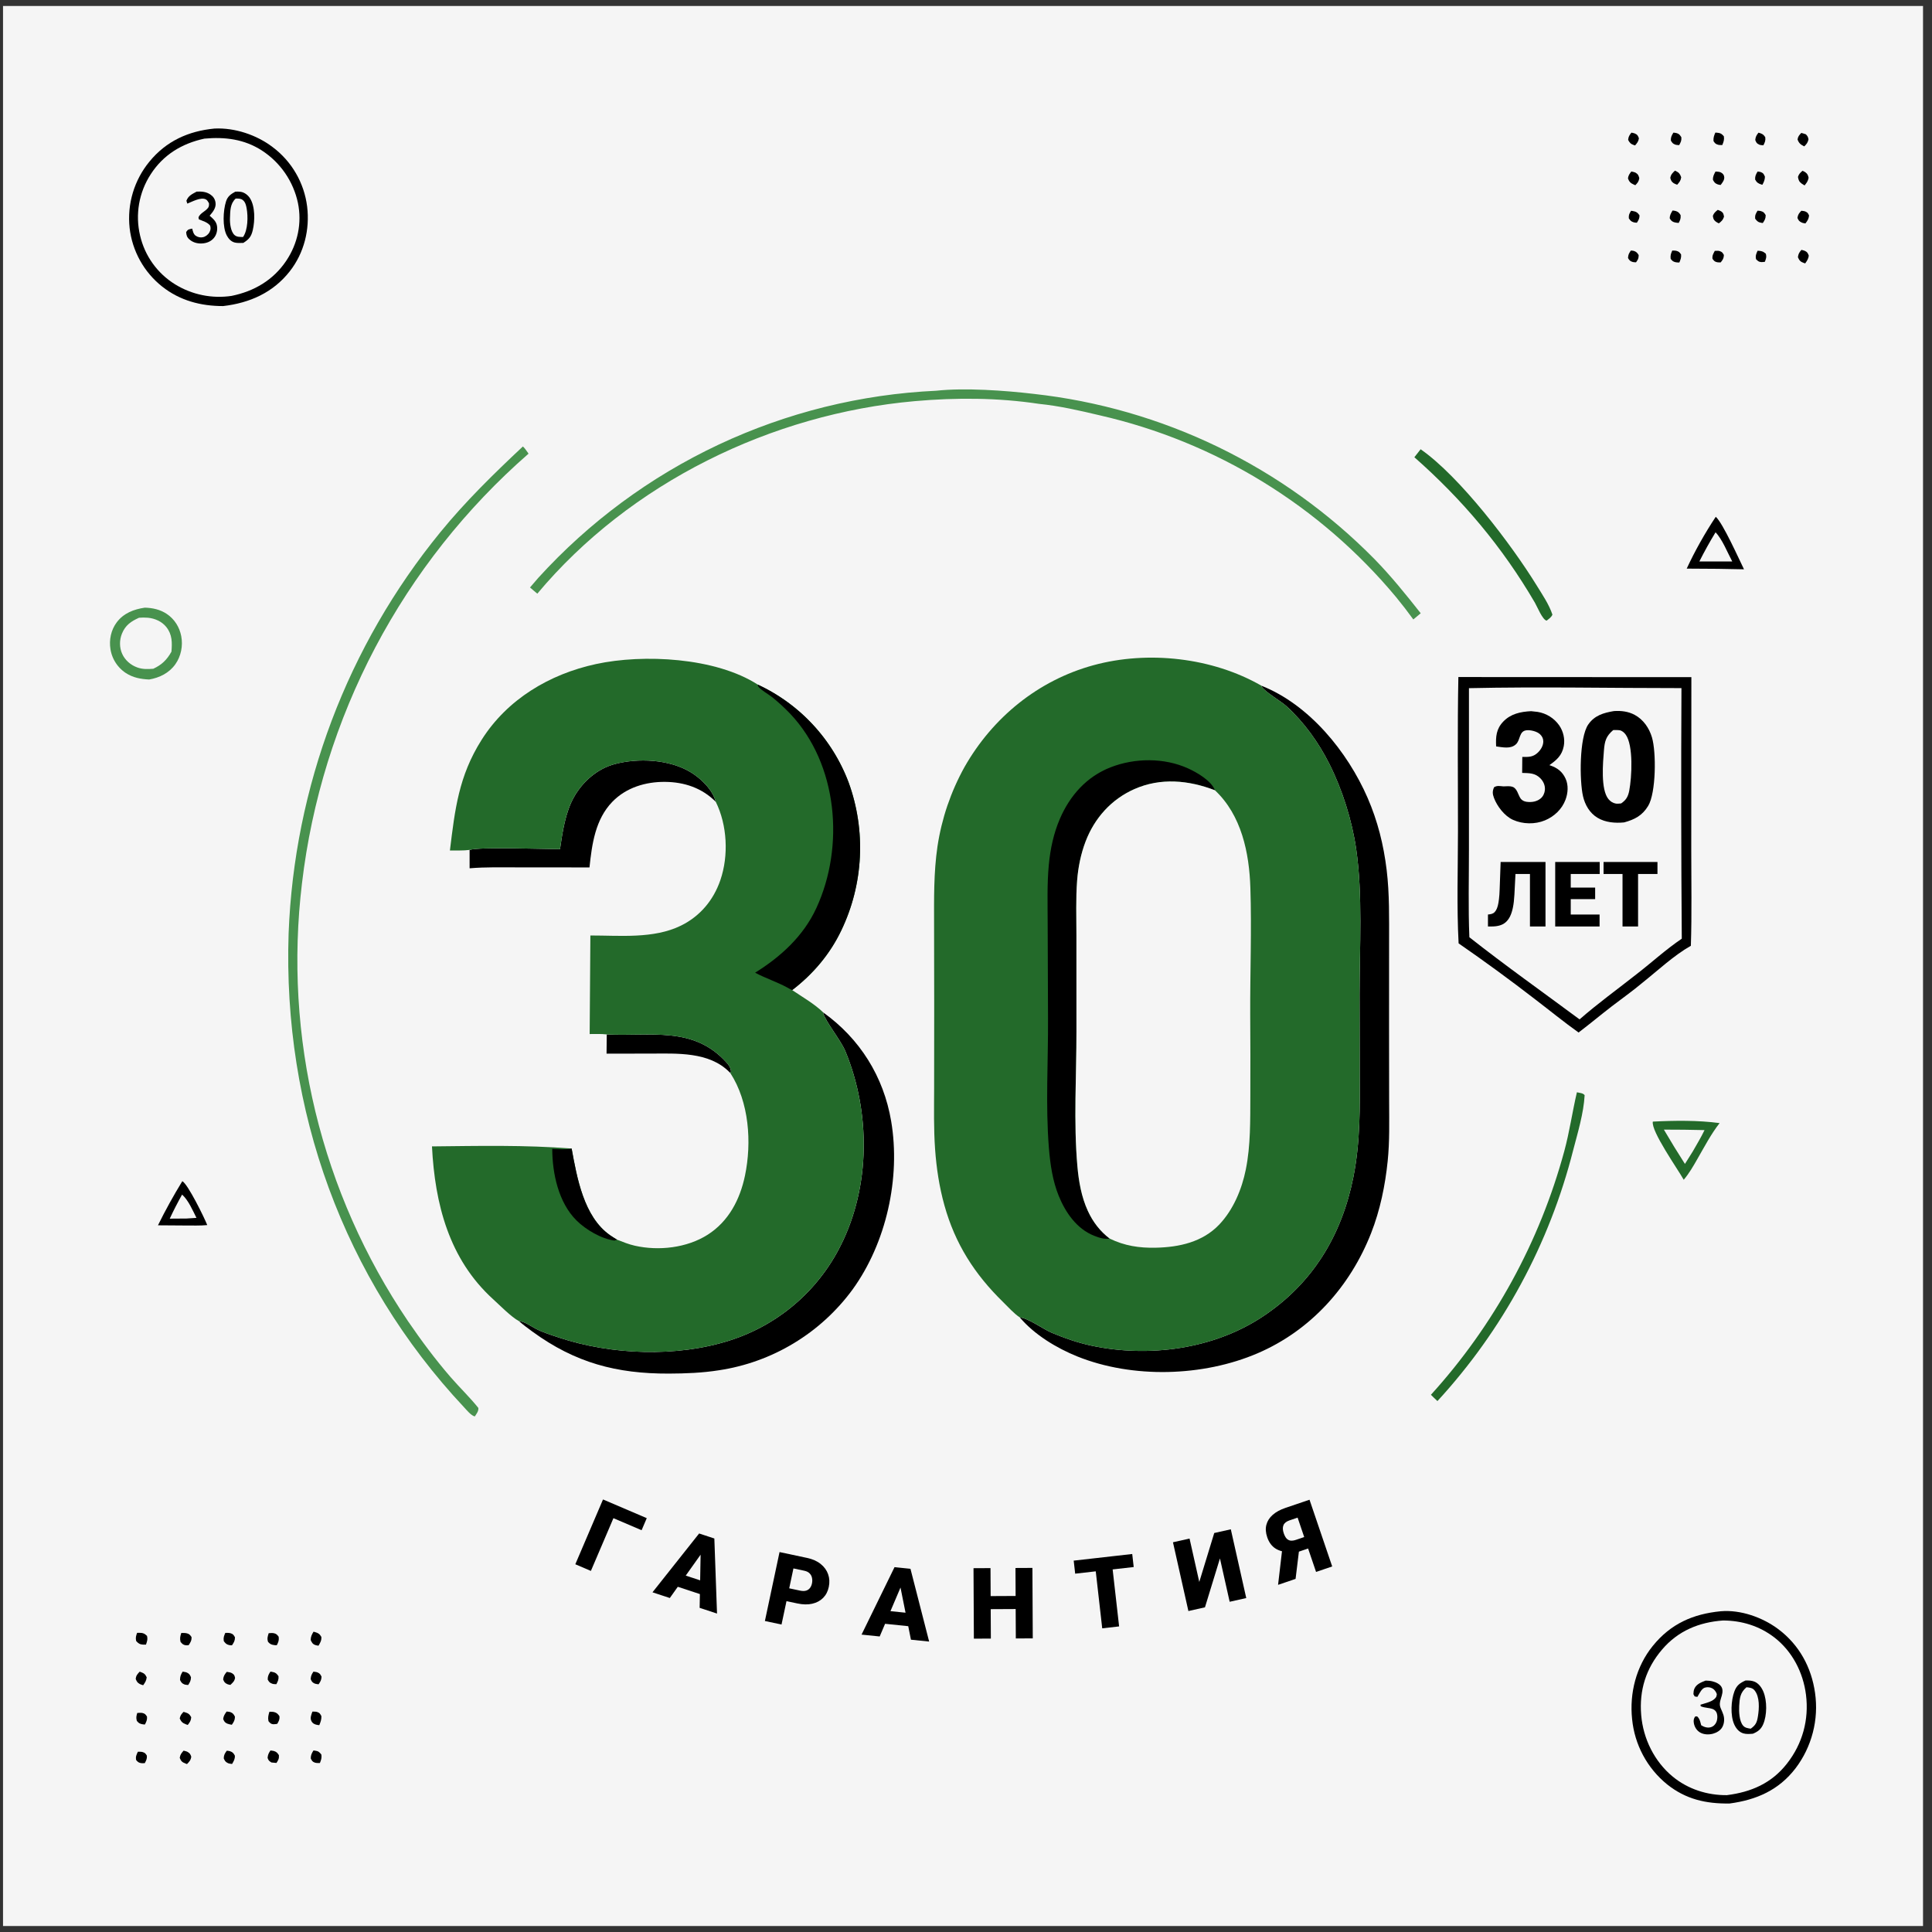 <svg width="161" height="161" viewBox="0 0 161 161" fill="none" xmlns="http://www.w3.org/2000/svg">
<rect x="0" y="0" width="161" height="161" fill="#333333" stroke="none"/>
<g clip-path="url(#clip0_2017_1005)">
<path d="M0.252 0.5H160.252V160.5H0.252V0.5Z" fill="#F5F5F5"/>
<path d="M146.465 14.295C146.543 14.304 146.663 14.313 146.734 14.34C146.957 14.425 146.99 14.526 147.078 14.726C147.067 15.001 146.995 15.157 146.865 15.398C146.834 15.389 146.802 15.382 146.771 15.372C146.51 15.288 146.39 15.202 146.261 14.959C146.247 14.671 146.327 14.534 146.465 14.295Z" fill="black"/>
<path d="M146.54 11.056C146.818 11.131 146.955 11.188 147.106 11.441C147.141 11.727 147.072 11.864 146.948 12.11C146.859 12.1 146.691 12.094 146.605 12.054C146.384 11.953 146.357 11.877 146.271 11.668C146.302 11.379 146.371 11.279 146.54 11.056Z" fill="black"/>
<path d="M135.952 11.053C136.035 11.069 136.163 11.091 136.238 11.124C136.465 11.226 136.495 11.311 136.576 11.525C136.536 11.795 136.425 11.919 136.257 12.119C136.229 12.111 136.202 12.105 136.175 12.096C135.902 12.003 135.802 11.902 135.678 11.657C135.705 11.378 135.786 11.263 135.952 11.053Z" fill="black"/>
<path d="M135.924 17.566C135.963 17.571 136.002 17.574 136.041 17.581C136.335 17.63 136.456 17.7 136.621 17.934C136.636 18.209 136.546 18.338 136.407 18.56C136.329 18.554 136.222 18.55 136.149 18.528C135.92 18.459 135.862 18.377 135.735 18.193C135.717 17.899 135.776 17.806 135.924 17.566Z" fill="black"/>
<path d="M135.903 20.88C135.98 20.884 136.084 20.887 136.156 20.91C136.378 20.982 136.438 21.076 136.558 21.258C136.548 21.569 136.505 21.61 136.337 21.859C136.256 21.856 136.141 21.855 136.064 21.833C135.838 21.767 135.781 21.689 135.668 21.503C135.689 21.195 135.741 21.131 135.903 20.88Z" fill="black"/>
<path d="M146.466 20.895C146.77 20.903 146.921 20.942 147.149 21.139C147.23 21.415 147.167 21.561 147.071 21.818C146.989 21.827 146.852 21.847 146.773 21.841C146.547 21.823 146.484 21.746 146.336 21.596C146.275 21.304 146.351 21.154 146.466 20.895Z" fill="black"/>
<path d="M146.463 17.558C146.545 17.563 146.658 17.567 146.735 17.589C146.971 17.658 147.022 17.732 147.14 17.927C147.144 18.218 147.055 18.351 146.902 18.583C146.871 18.58 146.84 18.578 146.809 18.574C146.528 18.529 146.416 18.44 146.261 18.219C146.24 17.925 146.316 17.798 146.463 17.558Z" fill="black"/>
<path d="M139.452 11.052C139.532 11.062 139.666 11.075 139.739 11.099C139.949 11.167 140 11.267 140.113 11.439C140.136 11.721 140.062 11.857 139.931 12.094C139.842 12.086 139.694 12.084 139.606 12.051C139.388 11.969 139.35 11.9 139.238 11.711C139.229 11.421 139.307 11.289 139.452 11.052Z" fill="black"/>
<path d="M26.119 139.304C26.212 139.318 26.372 139.329 26.462 139.369C26.671 139.462 26.702 139.536 26.796 139.728C26.776 140.008 26.709 140.132 26.547 140.359C26.457 140.344 26.292 140.33 26.205 140.287C26.003 140.188 25.972 140.114 25.891 139.922C25.911 139.641 25.97 139.532 26.119 139.304Z" fill="black"/>
<path d="M150.109 11.077L150.484 11.189C150.641 11.354 150.658 11.386 150.709 11.608C150.648 11.887 150.555 11.998 150.355 12.198C150.057 12.053 149.913 11.941 149.797 11.627C149.831 11.365 149.937 11.261 150.109 11.077Z" fill="black"/>
<path d="M11.438 142.746C11.568 142.741 11.746 142.719 11.871 142.749C12.095 142.804 12.136 142.877 12.251 143.055C12.275 143.324 12.193 143.475 12.078 143.707C12.048 143.706 12.017 143.706 11.987 143.704C11.721 143.68 11.57 143.618 11.403 143.41C11.33 143.132 11.361 143.013 11.438 142.746Z" fill="black"/>
<path d="M150.208 14.233C150.281 14.265 150.378 14.303 150.441 14.351C150.634 14.497 150.663 14.595 150.718 14.815C150.662 15.096 150.561 15.233 150.38 15.452C150.301 15.404 150.221 15.358 150.146 15.305C149.929 15.15 149.869 14.999 149.831 14.743C149.909 14.495 150.02 14.397 150.208 14.233Z" fill="black"/>
<path d="M150.119 20.823C150.2 20.842 150.331 20.87 150.403 20.904C150.616 21.004 150.647 21.093 150.73 21.294C150.704 21.57 150.586 21.727 150.435 21.948C150.398 21.937 150.361 21.929 150.325 21.916C150.034 21.816 149.944 21.703 149.826 21.437C149.86 21.154 149.938 21.039 150.119 20.823Z" fill="black"/>
<path d="M139.356 20.88C139.453 20.883 139.599 20.877 139.696 20.903C139.923 20.966 139.961 21.023 140.09 21.204C140.118 21.47 140.044 21.636 139.945 21.875C139.858 21.873 139.729 21.874 139.647 21.855C139.422 21.805 139.355 21.74 139.223 21.57C139.187 21.285 139.241 21.139 139.356 20.88Z" fill="black"/>
<path d="M143.146 17.49C143.224 17.52 143.369 17.57 143.436 17.616C143.619 17.74 143.629 17.858 143.668 18.057C143.579 18.337 143.465 18.434 143.236 18.613C143.159 18.574 143.041 18.517 142.976 18.464C142.785 18.307 142.771 18.212 142.739 17.985C142.829 17.742 142.953 17.646 143.146 17.49Z" fill="black"/>
<path d="M11.637 139.308C11.67 139.319 11.704 139.328 11.738 139.34C12.015 139.441 12.104 139.521 12.225 139.777C12.19 140.062 12.096 140.205 11.931 140.436C11.849 140.41 11.728 140.377 11.655 140.337C11.44 140.219 11.4 140.128 11.31 139.915C11.339 139.624 11.449 139.513 11.637 139.308Z" fill="black"/>
<path d="M15.29 142.659C15.328 142.668 15.366 142.676 15.403 142.686C15.692 142.768 15.798 142.849 15.935 143.102C15.916 143.396 15.817 143.523 15.645 143.746C15.597 143.729 15.549 143.713 15.5 143.695C15.212 143.59 15.099 143.477 14.976 143.205C15.041 142.923 15.103 142.869 15.29 142.659Z" fill="black"/>
<path d="M139.382 17.543C139.462 17.552 139.578 17.561 139.653 17.587C139.873 17.661 139.932 17.744 140.051 17.926C140.074 18.208 140.019 18.337 139.891 18.577C139.785 18.567 139.666 18.561 139.562 18.533C139.335 18.471 139.267 18.397 139.146 18.202C139.142 17.928 139.249 17.77 139.382 17.543Z" fill="black"/>
<path d="M139.58 14.221C139.605 14.232 139.631 14.241 139.656 14.253C139.924 14.384 140.005 14.504 140.1 14.772C140.06 15.063 139.95 15.184 139.764 15.394C139.682 15.363 139.548 15.314 139.478 15.269C139.28 15.14 139.253 15.034 139.19 14.825C139.249 14.53 139.365 14.423 139.58 14.221Z" fill="black"/>
<path d="M11.489 145.979C11.591 145.981 11.767 145.971 11.87 146.001C12.087 146.064 12.128 146.126 12.239 146.305C12.261 146.564 12.183 146.703 12.067 146.925C11.984 146.931 11.864 146.943 11.784 146.931C11.56 146.898 11.488 146.835 11.349 146.677C11.284 146.39 11.373 146.233 11.489 145.979Z" fill="black"/>
<path d="M22.534 139.304C22.572 139.308 22.61 139.311 22.647 139.317C22.94 139.367 23.049 139.448 23.209 139.682C23.232 139.963 23.155 140.108 23.03 140.349C22.941 140.344 22.794 140.347 22.706 140.316C22.466 140.231 22.427 140.17 22.309 139.962C22.307 139.669 22.383 139.539 22.534 139.304Z" fill="black"/>
<path d="M150.113 17.564C150.201 17.576 150.355 17.584 150.441 17.622C150.644 17.711 150.671 17.774 150.755 17.963C150.721 18.256 150.628 18.39 150.45 18.621C150.362 18.603 150.226 18.586 150.142 18.545C149.915 18.436 149.887 18.375 149.787 18.159C149.832 17.871 149.921 17.765 150.113 17.564Z" fill="black"/>
<path d="M142.945 11.051C142.98 11.053 143.016 11.052 143.051 11.055C143.352 11.077 143.466 11.137 143.655 11.357C143.7 11.648 143.633 11.815 143.526 12.085C143.431 12.083 143.284 12.091 143.188 12.066C142.958 12.003 142.921 11.945 142.793 11.76C142.773 11.475 142.833 11.311 142.945 11.051Z" fill="black"/>
<path d="M135.946 14.291C136.056 14.317 136.22 14.342 136.316 14.401C136.527 14.531 136.543 14.631 136.609 14.852C136.558 15.134 136.469 15.239 136.277 15.434C136.232 15.415 136.188 15.396 136.143 15.377C135.874 15.259 135.763 15.14 135.663 14.87C135.697 14.612 135.791 14.489 135.946 14.291Z" fill="black"/>
<path d="M26.122 145.873C26.16 145.877 26.197 145.879 26.234 145.884C26.524 145.923 26.616 145.996 26.783 146.218C26.818 146.502 26.763 146.658 26.656 146.92C26.533 146.916 26.36 146.926 26.245 146.887C26.026 146.812 25.995 146.725 25.896 146.536C25.901 146.25 25.973 146.114 26.122 145.873Z" fill="black"/>
<path d="M15.299 145.888C15.389 145.912 15.544 145.94 15.629 145.991C15.831 146.112 15.865 146.182 15.938 146.39C15.896 146.688 15.782 146.799 15.583 147.005C15.542 146.991 15.501 146.978 15.46 146.962C15.173 146.849 15.089 146.765 14.977 146.491C15.014 146.213 15.124 146.092 15.299 145.888Z" fill="black"/>
<path d="M142.899 20.906C142.995 20.904 143.179 20.886 143.278 20.916C143.51 20.984 143.549 21.056 143.658 21.25C143.646 21.541 143.564 21.65 143.391 21.866C143.31 21.866 143.182 21.87 143.106 21.855C142.882 21.809 142.831 21.733 142.707 21.563C142.676 21.292 142.777 21.136 142.899 20.906Z" fill="black"/>
<path d="M26.126 135.975C26.162 135.983 26.197 135.991 26.232 136.001C26.503 136.078 26.645 136.16 26.78 136.41C26.799 136.715 26.692 136.88 26.544 137.14C26.443 137.126 26.376 137.121 26.275 137.086C26.053 137.009 25.983 136.872 25.893 136.673C25.892 136.381 25.982 136.225 26.126 135.975Z" fill="black"/>
<path d="M15.219 139.303C15.315 139.32 15.488 139.338 15.581 139.384C15.793 139.489 15.826 139.571 15.916 139.774C15.906 140.055 15.829 140.188 15.682 140.416C15.596 140.407 15.45 140.402 15.366 140.368C15.147 140.277 15.112 140.2 15.003 140.004C15.003 139.702 15.064 139.56 15.219 139.303Z" fill="black"/>
<path d="M22.536 145.875C22.622 145.884 22.756 145.895 22.835 145.92C23.059 145.992 23.12 146.083 23.243 146.265C23.266 146.557 23.189 146.678 23.038 146.912L22.617 146.873C22.41 146.733 22.386 146.725 22.299 146.494C22.325 146.218 22.383 146.105 22.536 145.875Z" fill="black"/>
<path d="M18.898 145.893C18.98 145.901 19.09 145.908 19.166 145.934C19.407 146.017 19.457 146.1 19.573 146.306C19.584 146.597 19.479 146.756 19.339 146.998C19.247 146.983 19.084 146.97 18.997 146.928C18.775 146.82 18.741 146.74 18.645 146.531C18.653 146.24 18.736 146.118 18.898 145.893Z" fill="black"/>
<path d="M26.037 142.634C26.152 142.637 26.312 142.627 26.421 142.663C26.648 142.737 26.677 142.817 26.783 143.012C26.792 143.304 26.717 143.496 26.607 143.764C26.559 143.758 26.511 143.753 26.463 143.746C26.264 143.718 26.075 143.639 25.968 143.455C25.812 143.186 25.937 142.895 26.037 142.634Z" fill="black"/>
<path d="M18.778 136.071C18.909 136.075 19.086 136.065 19.211 136.103C19.438 136.172 19.471 136.252 19.582 136.443C19.579 136.738 19.489 136.873 19.332 137.109C19.235 137.106 19.178 137.108 19.078 137.085C18.867 137.036 18.765 136.923 18.648 136.755C18.604 136.468 18.665 136.325 18.778 136.071Z" fill="black"/>
<path d="M18.895 139.321C19.023 139.34 19.223 139.362 19.335 139.434C19.523 139.552 19.54 139.62 19.589 139.819C19.542 140.104 19.398 140.218 19.2 140.408C19.125 140.395 19.029 140.382 18.96 140.351C18.726 140.249 18.69 140.174 18.596 139.956C18.626 139.665 18.72 139.54 18.895 139.321Z" fill="black"/>
<path d="M18.884 142.629C18.984 142.64 19.11 142.645 19.207 142.68C19.416 142.757 19.486 142.873 19.58 143.061C19.573 143.357 19.484 143.491 19.319 143.731C19.201 143.706 19.06 143.685 18.947 143.639C18.738 143.551 18.681 143.452 18.598 143.252C18.629 142.985 18.735 142.841 18.884 142.629Z" fill="black"/>
<path d="M22.39 136.1C22.519 136.092 22.666 136.075 22.794 136.096C23.009 136.131 23.102 136.229 23.223 136.395C23.262 136.692 23.202 136.831 23.07 137.096C22.991 137.1 22.953 137.105 22.867 137.093C22.622 137.06 22.507 137.014 22.34 136.827C22.243 136.542 22.306 136.374 22.39 136.1Z" fill="black"/>
<path d="M11.426 136.069L11.587 136.067C11.883 136.067 12.038 136.113 12.249 136.322C12.322 136.61 12.256 136.781 12.165 137.05C12.084 137.052 12.003 137.057 11.923 137.053C11.658 137.039 11.513 136.945 11.346 136.749C11.286 136.472 11.334 136.325 11.426 136.069Z" fill="black"/>
<path d="M142.958 14.295C143.084 14.305 143.29 14.306 143.405 14.369C143.571 14.459 143.673 14.572 143.687 14.767C143.705 15.016 143.527 15.227 143.388 15.414C143.311 15.403 143.218 15.395 143.146 15.367C142.909 15.276 142.862 15.2 142.748 14.992C142.733 14.706 142.83 14.539 142.958 14.295Z" fill="black"/>
<path d="M15.106 136.082C15.247 136.082 15.403 136.075 15.541 136.103C15.763 136.147 15.844 136.244 15.962 136.423C15.972 136.72 15.878 136.855 15.725 137.093C15.653 137.103 15.568 137.12 15.496 137.109C15.254 137.073 15.189 136.994 15.044 136.818C14.976 136.526 15.016 136.366 15.106 136.082Z" fill="black"/>
<path d="M22.451 142.647C22.571 142.649 22.716 142.642 22.836 142.671C23.064 142.725 23.159 142.828 23.285 143.013C23.316 143.292 23.238 143.42 23.106 143.651C23.022 143.665 22.872 143.693 22.791 143.688C22.568 143.675 22.507 143.585 22.374 143.431C22.311 143.13 22.365 142.939 22.451 142.647Z" fill="black"/>
<path d="M15.193 98.432C15.655 98.669 17.036 101.488 17.27 102.09C16.668 102.149 16.043 102.122 15.437 102.125C14.679 102.125 13.921 102.119 13.163 102.109C13.784 100.852 14.461 99.627 15.193 98.432Z" fill="black"/>
<path d="M15.175 99.548C15.704 100.028 16.056 100.86 16.372 101.489L15.548 101.544L14.145 101.554C14.463 100.869 14.806 100.207 15.175 99.548Z" fill="#F5F5F5"/>
<path d="M142.981 43.065C143.583 43.608 144.906 46.574 145.333 47.442L143.17 47.402L140.559 47.385C141.233 45.928 142.093 44.398 142.981 43.065Z" fill="black"/>
<path d="M142.962 44.359C143.526 44.938 143.963 46.059 144.353 46.787L142.956 46.789L141.613 46.789C142.03 45.961 142.48 45.151 142.962 44.359Z" fill="#F5F5F5"/>
<path d="M50.563 86.202C54.208 86.385 57.773 85.479 60.531 88.531C60.741 88.764 60.885 88.957 60.918 89.281L60.863 89.422C60.837 89.396 60.813 89.37 60.787 89.344C59.091 87.627 56.408 87.795 54.194 87.8L50.546 87.802L50.563 86.202Z" fill="black"/>
<path d="M137.736 93.467C139.539 93.375 141.507 93.35 143.3 93.591C142.586 94.504 142.037 95.563 141.458 96.564C141.11 97.175 140.767 97.776 140.311 98.315C139.816 97.427 137.572 94.256 137.736 93.467Z" fill="#236A2A"/>
<path d="M138.657 94.135C139.786 94.134 140.915 94.147 142.044 94.175C141.755 94.784 141.396 95.368 141.064 95.954L140.411 96.994C139.806 96.054 139.222 95.101 138.657 94.135Z" fill="#F5F5F5"/>
<path d="M118.386 37.438C121.657 39.714 125.968 45.392 128.068 48.804C128.538 49.566 129.084 50.367 129.369 51.218C129.27 51.453 129.08 51.564 128.885 51.721C128.538 51.649 128.104 50.562 127.912 50.231C125.203 45.59 121.888 41.651 117.864 38.103L118.386 37.438Z" fill="#236A2A"/>
<path d="M131.409 91.023C131.62 91.075 131.933 91.086 132.053 91.267C131.972 92.767 131.475 94.403 131.097 95.852C130.974 96.337 130.843 96.82 130.705 97.301C130.567 97.782 130.422 98.261 130.269 98.737C130.117 99.214 129.957 99.688 129.789 100.159C129.622 100.63 129.447 101.099 129.265 101.565C129.083 102.031 128.894 102.495 128.698 102.955C128.502 103.415 128.298 103.872 128.088 104.326C127.878 104.78 127.66 105.23 127.436 105.677C127.211 106.125 126.98 106.568 126.742 107.008C126.504 107.448 126.259 107.884 126.008 108.317C125.756 108.749 125.498 109.178 125.233 109.602C124.968 110.027 124.697 110.447 124.419 110.863C124.141 111.279 123.857 111.691 123.566 112.098C123.276 112.505 122.979 112.908 122.676 113.306C122.372 113.704 122.063 114.097 121.748 114.485C121.433 114.874 121.112 115.257 120.785 115.636C120.457 116.015 120.125 116.388 119.786 116.756C119.599 116.588 119.423 116.408 119.244 116.232C119.571 115.871 119.893 115.506 120.209 115.136C120.525 114.766 120.835 114.392 121.141 114.013C121.446 113.634 121.745 113.251 122.039 112.863C122.333 112.475 122.621 112.083 122.903 111.687C123.185 111.29 123.461 110.89 123.732 110.486C124.002 110.081 124.267 109.673 124.525 109.26C124.784 108.848 125.036 108.432 125.282 108.013C125.528 107.593 125.768 107.17 126.002 106.743C126.235 106.316 126.462 105.886 126.683 105.452C126.904 105.019 127.119 104.582 127.327 104.143C127.535 103.703 127.737 103.26 127.932 102.814C128.127 102.369 128.315 101.92 128.497 101.469C128.679 101.017 128.854 100.564 129.022 100.107C129.191 99.651 129.352 99.192 129.507 98.731C129.662 98.269 129.81 97.806 129.951 97.34C130.093 96.875 130.227 96.407 130.355 95.938C130.796 94.317 131.026 92.656 131.409 91.023Z" fill="#236A2A"/>
<path d="M65.803 132.594C65.858 133.423 65.807 134.265 65.786 135.095C65.428 135.015 65.078 134.905 64.727 134.8C64.557 134.691 64.525 134.722 64.475 134.515C64.844 133.84 65.361 133.227 65.803 132.594Z" fill="#F5F5F5"/>
<path d="M74.947 134.087C75.305 134.052 75.682 134.055 76.027 134.173C76.278 134.259 76.518 134.442 76.611 134.698C76.737 135.046 76.603 135.398 76.472 135.721C76.025 135.958 75.388 135.882 74.895 135.879C74.892 135.279 74.911 134.686 74.947 134.087Z" fill="#F5F5F5"/>
<path d="M12.066 50.639C12.721 50.654 13.353 50.794 13.903 51.164C14.542 51.594 14.959 52.257 15.103 53.011C15.258 53.815 15.086 54.686 14.611 55.356C14.093 56.085 13.299 56.476 12.434 56.625C11.728 56.595 11.061 56.469 10.463 56.07C10.422 56.042 10.381 56.014 10.341 55.984C10.301 55.954 10.262 55.923 10.224 55.891C10.186 55.859 10.148 55.827 10.112 55.793C10.075 55.759 10.039 55.724 10.004 55.689C9.97 55.653 9.936 55.617 9.903 55.579C9.87 55.542 9.838 55.504 9.807 55.465C9.775 55.426 9.745 55.386 9.716 55.345C9.687 55.305 9.659 55.264 9.633 55.222C9.606 55.18 9.58 55.137 9.555 55.094C9.53 55.051 9.507 55.007 9.484 54.962C9.462 54.918 9.44 54.873 9.42 54.827C9.4 54.782 9.381 54.736 9.363 54.689C9.345 54.643 9.329 54.596 9.313 54.548C9.298 54.501 9.284 54.453 9.271 54.405C9.258 54.357 9.246 54.309 9.235 54.26C9.225 54.211 9.216 54.162 9.208 54.113C9.076 53.328 9.249 52.496 9.731 51.857C10.306 51.094 11.151 50.773 12.066 50.639Z" fill="#48924E"/>
<path d="M11.587 51.479C11.832 51.458 12.077 51.458 12.322 51.478C12.903 51.529 13.491 51.79 13.859 52.252C14.36 52.88 14.349 53.551 14.288 54.305C13.908 54.987 13.482 55.4 12.774 55.73C12.31 55.764 11.889 55.783 11.443 55.622C10.888 55.422 10.425 55.025 10.18 54.484C9.943 53.961 9.947 53.331 10.163 52.801C10.448 52.101 10.921 51.776 11.587 51.479Z" fill="#F5F5F5"/>
<path d="M46.666 70.763C46.878 69.331 47.115 67.684 47.842 66.405C48.57 65.123 49.784 64.062 51.218 63.677C53.182 63.151 55.731 63.276 57.511 64.325C58.391 64.844 59.385 65.803 59.649 66.819C58.5 65.663 57.03 65.169 55.415 65.156C53.8 65.143 52.179 65.63 51.033 66.811C49.605 68.282 49.329 70.344 49.123 72.286L43.184 72.281C41.836 72.281 40.479 72.245 39.134 72.358L39.133 70.826C39.987 70.56 45.348 70.756 46.666 70.763Z" fill="black"/>
<path d="M78.018 32.561C80.394 32.302 83.743 32.541 86.133 32.822C86.466 32.859 86.799 32.899 87.131 32.943C87.463 32.987 87.795 33.034 88.127 33.085C88.458 33.136 88.789 33.19 89.119 33.248C89.449 33.306 89.779 33.367 90.108 33.432C90.436 33.497 90.765 33.566 91.092 33.638C91.419 33.709 91.746 33.785 92.072 33.864C92.398 33.943 92.723 34.025 93.047 34.111C93.371 34.197 93.694 34.286 94.016 34.379C94.338 34.472 94.659 34.568 94.979 34.668C95.299 34.767 95.618 34.87 95.936 34.977C96.254 35.083 96.571 35.193 96.886 35.306C97.202 35.419 97.516 35.536 97.829 35.656C98.142 35.776 98.454 35.899 98.764 36.025C99.075 36.152 99.384 36.282 99.692 36.415C99.999 36.548 100.305 36.684 100.61 36.824C100.915 36.964 101.218 37.107 101.52 37.253C101.821 37.399 102.121 37.549 102.42 37.701C102.718 37.854 103.015 38.01 103.31 38.169C103.606 38.327 103.899 38.489 104.191 38.655C104.482 38.82 104.772 38.988 105.06 39.16C105.348 39.331 105.635 39.505 105.919 39.683C106.204 39.86 106.486 40.041 106.766 40.224C107.047 40.408 107.326 40.594 107.602 40.784C107.879 40.973 108.153 41.166 108.426 41.361C108.698 41.556 108.968 41.755 109.237 41.956C109.505 42.157 109.771 42.361 110.035 42.568C110.298 42.774 110.56 42.984 110.819 43.196C111.079 43.409 111.336 43.624 111.591 43.842C111.846 44.059 112.098 44.28 112.348 44.503C112.598 44.727 112.846 44.952 113.091 45.181C113.336 45.41 113.579 45.641 113.819 45.874C114.06 46.108 114.297 46.344 114.533 46.583C115.922 48.004 117.163 49.547 118.393 51.105L117.777 51.621C117.317 50.985 116.838 50.364 116.339 49.758C116.143 49.522 115.944 49.288 115.743 49.056C115.541 48.824 115.338 48.594 115.132 48.366C114.926 48.139 114.717 47.913 114.507 47.69C114.296 47.466 114.083 47.245 113.868 47.026C113.653 46.806 113.436 46.589 113.216 46.374C112.997 46.16 112.775 45.947 112.551 45.737C112.327 45.527 112.101 45.319 111.873 45.113C111.645 44.907 111.415 44.704 111.183 44.503C110.951 44.302 110.716 44.104 110.48 43.908C110.244 43.712 110.006 43.518 109.765 43.326C109.525 43.135 109.283 42.946 109.039 42.76C108.795 42.574 108.549 42.39 108.301 42.208C108.053 42.027 107.804 41.848 107.552 41.672C107.301 41.495 107.047 41.322 106.792 41.151C106.537 40.979 106.281 40.811 106.022 40.645C105.764 40.479 105.504 40.316 105.242 40.155C104.98 39.995 104.717 39.837 104.452 39.681C104.187 39.526 103.92 39.374 103.652 39.224C103.384 39.074 103.115 38.927 102.844 38.783C102.572 38.639 102.3 38.497 102.026 38.358C101.752 38.219 101.477 38.084 101.2 37.95C100.923 37.817 100.645 37.687 100.366 37.559C100.086 37.432 99.806 37.307 99.524 37.186C99.242 37.064 98.959 36.945 98.674 36.829C98.39 36.713 98.104 36.6 97.818 36.49C97.531 36.38 97.243 36.272 96.954 36.168C96.666 36.064 96.376 35.962 96.085 35.864C95.794 35.766 95.502 35.67 95.209 35.578C94.916 35.485 94.623 35.396 94.328 35.309C94.033 35.223 93.738 35.139 93.441 35.059C93.145 34.978 92.848 34.901 92.55 34.827C92.252 34.752 91.953 34.681 91.654 34.613C89.985 34.216 88.292 33.827 86.583 33.655C83.15 33.139 79.69 33.124 76.239 33.428C64.301 34.483 52.509 40.232 44.776 49.472C44.569 49.305 44.37 49.127 44.168 48.955C44.395 48.682 44.626 48.413 44.862 48.148C45.125 47.858 45.392 47.572 45.663 47.289C45.934 47.006 46.208 46.726 46.485 46.449C46.762 46.173 47.043 45.9 47.327 45.63C47.612 45.361 47.899 45.095 48.19 44.832C48.48 44.57 48.774 44.311 49.071 44.056C49.368 43.8 49.669 43.549 49.972 43.301C50.275 43.053 50.581 42.809 50.891 42.569C51.2 42.328 51.512 42.092 51.827 41.859C52.142 41.627 52.46 41.398 52.781 41.173C53.102 40.948 53.425 40.727 53.751 40.51C54.077 40.293 54.406 40.08 54.737 39.871C55.069 39.663 55.403 39.458 55.739 39.257C56.075 39.057 56.414 38.86 56.755 38.668C57.097 38.476 57.44 38.288 57.786 38.104C58.132 37.92 58.48 37.74 58.83 37.565C59.18 37.39 59.533 37.219 59.887 37.052C60.242 36.885 60.598 36.723 60.956 36.565C61.315 36.407 61.675 36.254 62.038 36.105C62.4 35.956 62.764 35.811 63.13 35.671C63.495 35.531 63.863 35.396 64.232 35.265C64.601 35.134 64.972 35.007 65.344 34.885C65.716 34.763 66.09 34.646 66.465 34.533C66.84 34.42 67.216 34.312 67.594 34.209C67.972 34.105 68.351 34.007 68.731 33.912C69.111 33.818 69.492 33.729 69.875 33.644C70.257 33.559 70.641 33.479 71.025 33.404C71.409 33.328 71.795 33.258 72.181 33.192C72.567 33.126 72.954 33.065 73.341 33.008C73.729 32.952 74.117 32.9 74.506 32.853C74.895 32.806 75.284 32.764 75.674 32.727C76.064 32.69 76.454 32.657 76.845 32.63C77.236 32.602 77.626 32.579 78.018 32.561Z" fill="#48924E"/>
<path d="M43.574 37.205C43.75 37.355 43.905 37.617 44.046 37.805C43.721 38.089 43.399 38.376 43.081 38.667C42.763 38.958 42.448 39.253 42.136 39.551C41.825 39.849 41.517 40.151 41.212 40.456C40.908 40.762 40.606 41.071 40.309 41.383C40.012 41.695 39.718 42.011 39.428 42.33C39.137 42.649 38.851 42.971 38.568 43.297C38.285 43.622 38.006 43.951 37.731 44.283C37.456 44.615 37.184 44.95 36.916 45.289C36.649 45.627 36.385 45.968 36.126 46.313C35.866 46.657 35.61 47.004 35.358 47.354C35.107 47.705 34.859 48.058 34.615 48.414C34.372 48.77 34.132 49.128 33.897 49.489C33.662 49.851 33.43 50.215 33.203 50.582C32.976 50.949 32.754 51.318 32.535 51.69C32.317 52.061 32.102 52.436 31.892 52.812C31.683 53.189 31.477 53.568 31.276 53.95C31.075 54.331 30.878 54.715 30.685 55.101C30.493 55.487 30.305 55.875 30.122 56.266C29.938 56.656 29.759 57.048 29.585 57.443C29.41 57.837 29.241 58.234 29.075 58.632C28.91 59.03 28.749 59.431 28.593 59.833C28.437 60.235 28.285 60.639 28.139 61.044C27.992 61.45 27.85 61.857 27.712 62.266C27.575 62.674 27.442 63.085 27.314 63.496C27.186 63.908 27.063 64.322 26.944 64.736C26.826 65.151 26.712 65.567 26.603 65.984C26.494 66.402 26.39 66.82 26.29 67.24C26.191 67.659 26.096 68.08 26.007 68.502C25.917 68.924 25.832 69.347 25.752 69.771C25.672 70.195 25.597 70.619 25.527 71.045C25.457 71.47 25.391 71.897 25.331 72.324C25.271 72.751 25.215 73.178 25.165 73.607C25.117 74.003 25.073 74.4 25.035 74.798C24.996 75.195 24.961 75.593 24.931 75.991C24.901 76.39 24.876 76.788 24.855 77.187C24.833 77.586 24.817 77.985 24.805 78.384C24.792 78.783 24.785 79.183 24.781 79.582C24.778 79.981 24.779 80.381 24.785 80.78C24.79 81.18 24.8 81.579 24.815 81.978C24.83 82.377 24.849 82.776 24.872 83.175C24.895 83.573 24.923 83.972 24.956 84.37C24.988 84.768 25.025 85.166 25.066 85.563C25.107 85.96 25.153 86.357 25.203 86.753C25.253 87.15 25.308 87.545 25.367 87.94C25.426 88.335 25.489 88.73 25.557 89.123C25.625 89.517 25.697 89.91 25.773 90.302C25.849 90.694 25.93 91.085 26.016 91.475C26.101 91.865 26.191 92.254 26.284 92.643C26.378 93.031 26.477 93.418 26.579 93.804C26.682 94.19 26.789 94.575 26.9 94.958C27.011 95.342 27.126 95.724 27.246 96.105C27.366 96.486 27.49 96.866 27.618 97.244C27.746 97.623 27.879 97.999 28.015 98.375C28.152 98.75 28.293 99.124 28.438 99.496C28.582 99.868 28.732 100.239 28.885 100.608C29.038 100.976 29.195 101.343 29.357 101.709C29.518 102.074 29.684 102.438 29.853 102.799C30.023 103.161 30.196 103.521 30.374 103.878C30.551 104.236 30.733 104.592 30.919 104.946C31.104 105.299 31.293 105.651 31.487 106C31.68 106.35 31.877 106.697 32.078 107.042C32.28 107.387 32.485 107.73 32.693 108.07C32.902 108.411 33.115 108.749 33.331 109.085C33.547 109.421 33.767 109.754 33.991 110.085C35.099 111.702 36.256 113.263 37.538 114.746C38.295 115.621 39.143 116.428 39.864 117.33C39.888 117.609 39.71 117.812 39.567 118.036C39.256 117.966 38.886 117.501 38.676 117.278C28.593 106.529 23.561 92.461 24.051 77.784C24.066 77.406 24.084 77.028 24.106 76.65C24.128 76.272 24.154 75.894 24.183 75.516C24.213 75.139 24.247 74.762 24.284 74.385C24.321 74.008 24.362 73.631 24.407 73.255C24.452 72.879 24.501 72.504 24.554 72.129C24.606 71.754 24.662 71.379 24.722 71.005C24.782 70.631 24.846 70.258 24.914 69.885C24.982 69.513 25.053 69.141 25.128 68.77C25.203 68.399 25.282 68.028 25.365 67.659C25.447 67.289 25.534 66.92 25.624 66.552C25.714 66.185 25.808 65.818 25.905 65.452C26.003 65.086 26.104 64.721 26.209 64.357C26.313 63.993 26.422 63.63 26.534 63.269C26.646 62.907 26.762 62.546 26.882 62.187C27.001 61.828 27.124 61.469 27.251 61.112C27.378 60.756 27.508 60.4 27.642 60.046C27.776 59.692 27.913 59.339 28.054 58.987C28.195 58.636 28.34 58.286 28.488 57.937C28.636 57.589 28.787 57.242 28.942 56.896C29.098 56.551 29.256 56.207 29.418 55.864C29.58 55.522 29.746 55.182 29.915 54.843C30.084 54.504 30.256 54.166 30.432 53.831C30.608 53.495 30.787 53.162 30.969 52.83C31.151 52.498 31.337 52.168 31.527 51.84C31.716 51.512 31.908 51.186 32.104 50.862C32.3 50.538 32.499 50.215 32.701 49.895C32.903 49.575 33.109 49.257 33.317 48.941C33.526 48.625 33.738 48.311 33.953 47.999C34.168 47.687 34.386 47.378 34.607 47.071C34.829 46.763 35.053 46.458 35.28 46.155C35.508 45.852 35.738 45.552 35.972 45.254C36.205 44.956 36.442 44.66 36.681 44.367C38.792 41.782 41.144 39.483 43.574 37.205Z" fill="#48924E"/>
<path d="M68.596 84.366C71.652 86.551 73.635 89.714 74.263 93.427C75.064 98.161 73.86 103.572 71.045 107.462C70.963 107.574 70.879 107.685 70.794 107.795C70.709 107.905 70.623 108.014 70.535 108.122C70.447 108.23 70.358 108.337 70.268 108.442C70.177 108.548 70.086 108.653 69.993 108.756C69.9 108.86 69.806 108.962 69.71 109.063C69.615 109.164 69.518 109.264 69.42 109.363C69.323 109.462 69.223 109.559 69.123 109.656C69.023 109.752 68.921 109.847 68.819 109.941C68.716 110.035 68.612 110.127 68.507 110.219C68.402 110.31 68.296 110.4 68.189 110.489C68.082 110.577 67.974 110.665 67.865 110.751C67.755 110.837 67.645 110.921 67.534 111.005C67.422 111.088 67.31 111.17 67.196 111.25C67.083 111.331 66.969 111.41 66.853 111.487C66.738 111.565 66.622 111.641 66.504 111.716C66.387 111.791 66.269 111.865 66.15 111.936C66.031 112.008 65.911 112.079 65.79 112.148C65.669 112.217 65.548 112.284 65.425 112.35C65.303 112.416 65.18 112.481 65.056 112.544C64.932 112.607 64.807 112.668 64.681 112.728C64.556 112.788 64.43 112.846 64.303 112.903C64.176 112.96 64.048 113.015 63.92 113.068C63.791 113.122 63.663 113.174 63.533 113.224C63.403 113.275 63.273 113.324 63.142 113.371C63.011 113.418 62.88 113.464 62.748 113.508C62.616 113.552 62.484 113.594 62.351 113.635C62.218 113.675 62.084 113.715 61.95 113.752C61.816 113.789 61.682 113.825 61.547 113.859C61.412 113.894 61.277 113.926 61.142 113.957C61.006 113.988 60.87 114.017 60.734 114.044C60.597 114.072 60.461 114.097 60.324 114.121C60.187 114.146 60.05 114.168 59.912 114.189C58.53 114.407 57.143 114.461 55.747 114.466C51.386 114.483 47.936 113.568 44.373 110.97C43.99 110.692 43.604 110.403 43.246 110.093C43.687 110.108 44.263 110.53 44.653 110.731C45.245 111.037 45.898 111.237 46.529 111.449C50.929 112.922 56.407 113.126 60.847 111.693C60.97 111.653 61.093 111.612 61.216 111.569C61.338 111.527 61.46 111.483 61.582 111.437C61.703 111.391 61.824 111.344 61.944 111.295C62.065 111.247 62.184 111.197 62.303 111.145C62.422 111.093 62.541 111.04 62.658 110.985C62.776 110.931 62.893 110.875 63.009 110.817C63.126 110.76 63.241 110.701 63.356 110.64C63.471 110.58 63.585 110.518 63.698 110.455C63.812 110.392 63.924 110.327 64.036 110.261C64.147 110.195 64.258 110.127 64.368 110.058C64.478 109.99 64.587 109.919 64.696 109.848C64.804 109.776 64.911 109.703 65.017 109.629C65.124 109.555 65.23 109.479 65.334 109.403C65.439 109.326 65.542 109.248 65.645 109.168C65.747 109.089 65.849 109.008 65.95 108.926C66.05 108.844 66.15 108.761 66.248 108.677C66.347 108.592 66.444 108.506 66.541 108.42C66.637 108.333 66.732 108.245 66.826 108.155C66.921 108.066 67.014 107.976 67.106 107.884C67.198 107.793 67.288 107.7 67.378 107.606C67.468 107.512 67.556 107.417 67.643 107.321C67.731 107.225 67.817 107.128 67.901 107.03C67.986 106.932 68.07 106.833 68.152 106.732C68.235 106.632 68.316 106.531 68.396 106.428C68.475 106.326 68.554 106.223 68.631 106.119C68.709 106.015 68.784 105.909 68.859 105.803C68.934 105.697 69.007 105.59 69.079 105.482C69.151 105.374 69.222 105.265 69.291 105.156C69.36 105.046 69.428 104.935 69.495 104.824C69.561 104.712 69.626 104.6 69.69 104.487C69.754 104.374 69.816 104.26 69.877 104.146C69.938 104.031 69.997 103.916 70.055 103.8C72.555 98.85 72.545 92.674 70.451 87.608C70.071 86.69 68.789 85.119 68.609 84.446C68.602 84.42 68.601 84.393 68.596 84.366Z" fill="black"/>
<path d="M105.118 57.143C109.106 58.718 112.295 62.648 113.967 66.488C114.808 68.422 115.303 70.409 115.555 72.499C115.796 74.493 115.757 76.504 115.757 78.509L115.754 85.505L115.761 91.855C115.764 93.485 115.807 95.123 115.641 96.746C115.434 98.785 115.007 100.859 114.256 102.768C112.507 107.215 109.23 110.869 104.804 112.771C100.255 114.726 94.379 114.891 89.771 113.035C88.042 112.338 86.197 111.221 84.983 109.785C85.665 109.831 86.928 110.761 87.636 111.06C88.714 111.514 89.834 111.901 90.98 112.144C95.732 113.151 101.128 112.432 105.218 109.722C109.387 106.959 111.812 102.958 112.782 98.087C113.368 95.144 113.327 92.244 113.309 89.262L113.297 82.833C113.299 78.944 113.568 74.552 113.015 70.748C112.666 68.352 111.862 65.804 110.772 63.642C109.875 61.862 108.681 60.2 107.206 58.849C106.759 58.44 105.374 57.632 105.15 57.225C105.135 57.199 105.128 57.17 105.118 57.143Z" fill="black"/>
<path d="M17.872 10.713C19.56 10.629 21.378 11.237 22.718 12.256C22.816 12.329 22.912 12.405 23.007 12.484C23.101 12.562 23.193 12.643 23.283 12.725C23.374 12.809 23.462 12.894 23.548 12.981C23.634 13.068 23.718 13.158 23.799 13.249C23.881 13.341 23.96 13.435 24.037 13.53C24.113 13.626 24.188 13.723 24.26 13.822C24.331 13.922 24.401 14.023 24.468 14.126C24.534 14.228 24.599 14.333 24.66 14.439C24.722 14.545 24.781 14.652 24.837 14.761C24.893 14.87 24.946 14.98 24.997 15.092C25.048 15.204 25.096 15.317 25.14 15.431C25.186 15.545 25.227 15.66 25.267 15.776C25.306 15.892 25.342 16.009 25.375 16.127C25.409 16.245 25.439 16.364 25.466 16.483C25.494 16.603 25.518 16.723 25.539 16.844C25.561 16.965 25.579 17.086 25.594 17.207C25.83 19.128 25.343 21.087 24.142 22.616C22.746 24.392 20.798 25.25 18.595 25.506C16.737 25.508 14.986 25.049 13.51 23.877C13.416 23.803 13.325 23.727 13.235 23.648C13.145 23.569 13.057 23.488 12.972 23.406C12.886 23.323 12.802 23.238 12.721 23.15C12.639 23.063 12.56 22.974 12.483 22.883C12.405 22.792 12.331 22.7 12.258 22.605C12.185 22.51 12.115 22.414 12.047 22.316C11.979 22.217 11.914 22.118 11.851 22.016C11.788 21.915 11.728 21.812 11.67 21.708C11.612 21.604 11.557 21.498 11.504 21.391C11.451 21.284 11.401 21.175 11.354 21.066C11.306 20.956 11.262 20.846 11.22 20.734C11.178 20.622 11.139 20.51 11.102 20.396C11.066 20.283 11.032 20.168 11.001 20.053C10.971 19.938 10.943 19.822 10.918 19.705C10.893 19.588 10.87 19.471 10.851 19.353C10.832 19.236 10.815 19.117 10.802 18.999C10.788 18.876 10.778 18.753 10.771 18.629C10.763 18.506 10.759 18.382 10.758 18.259C10.757 18.135 10.759 18.011 10.764 17.888C10.769 17.764 10.777 17.641 10.788 17.518C10.8 17.395 10.814 17.272 10.831 17.149C10.849 17.027 10.869 16.905 10.892 16.783C10.916 16.662 10.942 16.541 10.972 16.421C11.001 16.301 11.034 16.181 11.069 16.063C11.104 15.944 11.143 15.827 11.184 15.71C11.226 15.594 11.27 15.478 11.317 15.364C11.364 15.249 11.414 15.136 11.466 15.024C11.519 14.913 11.575 14.802 11.633 14.693C11.691 14.584 11.752 14.476 11.815 14.37C11.879 14.264 11.945 14.16 12.014 14.057C12.083 13.954 12.154 13.853 12.228 13.754C12.302 13.655 12.378 13.557 12.457 13.462C13.854 11.755 15.707 10.921 17.872 10.713Z" fill="black"/>
<path d="M17.036 11.552C18.74 11.394 20.361 11.597 21.823 12.541C21.918 12.603 22.011 12.667 22.103 12.733C22.195 12.799 22.285 12.868 22.374 12.938C22.462 13.009 22.549 13.082 22.634 13.157C22.719 13.232 22.802 13.309 22.884 13.388C22.965 13.467 23.044 13.548 23.121 13.63C23.198 13.713 23.273 13.798 23.346 13.885C23.419 13.971 23.49 14.06 23.559 14.15C23.628 14.24 23.694 14.331 23.759 14.425C23.823 14.518 23.885 14.613 23.944 14.709C24.004 14.806 24.061 14.903 24.116 15.003C24.171 15.102 24.223 15.202 24.273 15.304C24.323 15.405 24.37 15.508 24.415 15.613C24.46 15.716 24.502 15.822 24.541 15.928C24.581 16.034 24.618 16.141 24.653 16.249C24.687 16.357 24.719 16.465 24.748 16.575C24.777 16.684 24.803 16.795 24.827 16.905C25.173 18.591 24.813 20.298 23.859 21.724C22.779 23.339 21.181 24.274 19.302 24.657C19.201 24.672 19.1 24.685 18.999 24.696C18.898 24.707 18.796 24.715 18.694 24.721C18.592 24.728 18.491 24.732 18.389 24.733C18.287 24.735 18.184 24.735 18.082 24.732C17.981 24.73 17.879 24.725 17.777 24.718C17.675 24.711 17.574 24.701 17.472 24.69C17.371 24.678 17.27 24.665 17.169 24.649C17.069 24.633 16.968 24.615 16.868 24.594C16.768 24.574 16.669 24.552 16.57 24.527C16.471 24.502 16.373 24.476 16.275 24.447C16.177 24.418 16.08 24.387 15.983 24.353C15.887 24.32 15.791 24.285 15.696 24.247C15.601 24.21 15.508 24.171 15.414 24.129C15.321 24.088 15.229 24.044 15.138 23.999C15.046 23.953 14.956 23.906 14.867 23.856C14.778 23.807 14.69 23.756 14.603 23.702C14.511 23.646 14.421 23.587 14.332 23.526C14.243 23.466 14.156 23.403 14.07 23.337C13.984 23.272 13.9 23.205 13.818 23.136C13.736 23.066 13.655 22.995 13.576 22.922C13.497 22.848 13.42 22.773 13.345 22.695C13.27 22.618 13.197 22.539 13.126 22.459C13.055 22.378 12.986 22.295 12.919 22.211C12.852 22.127 12.787 22.041 12.724 21.953C12.661 21.866 12.601 21.777 12.543 21.686C12.484 21.596 12.428 21.504 12.374 21.41C12.321 21.317 12.269 21.223 12.22 21.127C12.171 21.031 12.125 20.934 12.08 20.836C12.036 20.738 11.995 20.638 11.955 20.538C11.916 20.438 11.879 20.337 11.845 20.234C11.811 20.132 11.779 20.029 11.75 19.926C11.721 19.822 11.694 19.718 11.67 19.613C11.645 19.506 11.622 19.398 11.602 19.289C11.582 19.18 11.565 19.071 11.551 18.962C11.537 18.852 11.525 18.743 11.516 18.633C11.507 18.523 11.501 18.412 11.498 18.302C11.495 18.192 11.494 18.081 11.496 17.971C11.499 17.861 11.504 17.75 11.512 17.64C11.52 17.53 11.53 17.42 11.543 17.311C11.557 17.201 11.573 17.092 11.592 16.983C11.611 16.875 11.632 16.766 11.657 16.659C11.681 16.551 11.708 16.444 11.738 16.338C11.768 16.231 11.8 16.126 11.835 16.021C11.87 15.916 11.908 15.813 11.948 15.71C11.988 15.607 12.031 15.505 12.076 15.405C12.122 15.304 12.17 15.205 12.22 15.107C12.271 15.008 12.324 14.912 12.379 14.816C12.434 14.721 12.492 14.627 12.552 14.534C13.602 12.896 15.161 11.956 17.036 11.552Z" fill="#F5F5F5"/>
<path d="M16.393 15.965C16.814 15.955 17.166 15.967 17.528 16.208C17.766 16.366 17.907 16.573 17.957 16.859C18.036 17.31 17.739 17.659 17.47 17.977C17.714 18.189 17.97 18.397 18.059 18.721C18.15 19.049 18.085 19.46 17.892 19.741C17.678 20.056 17.34 20.23 16.967 20.276C16.536 20.329 16.111 20.242 15.781 19.949C15.576 19.767 15.531 19.601 15.513 19.337C15.673 19.088 15.738 19.119 16.016 19.05C16.071 19.259 16.119 19.514 16.309 19.645C16.485 19.766 16.713 19.818 16.922 19.766C17.143 19.712 17.358 19.547 17.461 19.342C17.561 19.14 17.568 19.02 17.516 18.806C17.292 18.512 16.898 18.421 16.569 18.276L16.542 18.102C16.697 17.77 17.027 17.653 17.269 17.402C17.422 17.244 17.424 17.145 17.416 16.934C17.334 16.811 17.282 16.677 17.144 16.611C16.721 16.41 16.016 16.807 15.611 16.968L15.534 16.73C15.696 16.303 16.016 16.172 16.393 15.965Z" fill="black"/>
<path d="M19.614 15.97C19.763 15.968 19.92 15.963 20.069 15.986C20.375 16.035 20.665 16.258 20.829 16.515C21.272 17.21 21.247 18.399 21.063 19.183C20.934 19.73 20.745 19.942 20.279 20.241C20.052 20.245 19.792 20.267 19.57 20.213C19.262 20.138 19.046 19.9 18.903 19.63C18.524 18.915 18.592 17.552 18.834 16.789C18.969 16.361 19.235 16.177 19.614 15.97Z" fill="black"/>
<path d="M19.639 16.547C19.844 16.548 20.059 16.532 20.23 16.668C20.444 16.837 20.505 17.099 20.552 17.352C20.68 18.042 20.663 19.165 20.255 19.75C20.012 19.744 19.74 19.762 19.547 19.59C19.225 19.305 19.148 18.604 19.164 18.198C19.189 17.583 19.166 16.986 19.639 16.547Z" fill="#F5F5F5"/>
<path d="M143.394 134.271C145.048 134.128 146.881 134.78 148.195 135.765C149.932 137.066 150.954 138.945 151.255 141.08C151.274 141.217 151.291 141.355 151.303 141.493C151.316 141.631 151.325 141.769 151.331 141.908C151.337 142.046 151.34 142.185 151.339 142.323C151.338 142.462 151.334 142.6 151.326 142.739C151.318 142.877 151.307 143.015 151.293 143.153C151.278 143.291 151.26 143.428 151.239 143.565C151.217 143.702 151.193 143.838 151.165 143.974C151.137 144.11 151.105 144.245 151.07 144.379C151.036 144.513 150.998 144.646 150.956 144.779C150.915 144.911 150.871 145.042 150.823 145.172C150.775 145.302 150.724 145.431 150.67 145.559C150.616 145.686 150.559 145.813 150.499 145.937C150.438 146.062 150.375 146.185 150.309 146.307C150.242 146.429 150.173 146.549 150.1 146.667C150.028 146.785 149.953 146.901 149.875 147.016C149.797 147.131 149.716 147.243 149.632 147.354C148.234 149.18 146.371 149.992 144.134 150.292C142.154 150.319 140.48 149.942 138.909 148.684C138.807 148.601 138.707 148.515 138.61 148.427C138.512 148.339 138.417 148.249 138.324 148.156C138.23 148.063 138.14 147.968 138.051 147.871C137.963 147.773 137.877 147.674 137.793 147.572C137.71 147.471 137.629 147.367 137.55 147.262C137.472 147.156 137.396 147.049 137.323 146.94C137.25 146.83 137.179 146.719 137.111 146.606C137.044 146.494 136.979 146.379 136.917 146.263C136.855 146.147 136.796 146.03 136.74 145.911C136.683 145.792 136.63 145.672 136.58 145.551C136.53 145.429 136.482 145.306 136.438 145.182C136.394 145.059 136.353 144.934 136.315 144.808C136.277 144.682 136.242 144.555 136.21 144.428C136.178 144.3 136.149 144.172 136.124 144.043C136.098 143.914 136.076 143.784 136.057 143.654C136.038 143.524 136.022 143.393 136.009 143.263C135.78 141.088 136.35 138.864 137.735 137.156C139.227 135.315 141.076 134.498 143.394 134.271Z" fill="black"/>
<path d="M143.577 135.041C145.14 135.042 146.62 135.496 147.867 136.457C149.359 137.609 150.267 139.377 150.499 141.232C150.76 143.316 150.21 145.309 148.916 146.964C147.631 148.608 145.937 149.338 143.906 149.596C142.272 149.612 140.662 149.096 139.394 148.051C137.862 146.788 136.933 144.894 136.766 142.928C136.591 140.865 137.159 139.036 138.512 137.455C139.836 135.908 141.575 135.186 143.577 135.041Z" fill="#F5F5F5"/>
<path d="M142.135 140.049C142.317 140.057 142.507 140.064 142.684 140.107C142.982 140.178 143.375 140.345 143.494 140.653C143.604 140.94 143.501 141.249 143.414 141.525C143.195 142.218 143.393 142.248 143.61 142.886C143.721 143.212 143.696 143.612 143.531 143.917C143.378 144.202 143.06 144.39 142.756 144.473C142.401 144.571 141.977 144.558 141.656 144.363C141.38 144.195 141.202 143.897 141.152 143.581C141.119 143.372 141.138 143.219 141.262 143.043L141.425 143.031C141.632 143.217 141.668 143.407 141.738 143.664L141.767 143.772C142 143.919 142.286 144.014 142.562 143.936C142.781 143.875 142.954 143.704 143.037 143.495C143.133 143.251 143.153 142.855 142.997 142.631C142.834 142.396 142.559 142.365 142.301 142.326C142.092 142.294 141.922 142.267 141.727 142.189L141.706 142.059C142.045 141.95 142.595 141.832 142.858 141.593C143.029 141.438 143.044 141.389 143.069 141.175C143.014 141.004 142.886 140.81 142.727 140.715C142.532 140.597 142.301 140.571 142.082 140.633C141.817 140.709 141.653 141.06 141.521 141.282L141.447 141.407L141.223 141.369L141.118 141.182C141.126 141.009 141.135 140.855 141.212 140.696C141.389 140.332 141.781 140.186 142.135 140.049Z" fill="black"/>
<path d="M145.463 140.04C145.71 140.036 145.954 140.041 146.187 140.13C146.549 140.268 146.8 140.622 146.945 140.966C147.269 141.735 147.258 142.945 146.927 143.701C146.746 144.116 146.484 144.304 146.078 144.476C145.814 144.497 145.54 144.525 145.282 144.449C144.916 144.341 144.672 144.039 144.52 143.702C144.182 142.955 144.251 141.692 144.539 140.934C144.725 140.445 144.997 140.247 145.463 140.04Z" fill="black"/>
<path d="M145.538 140.604C145.791 140.626 146.04 140.65 146.212 140.862C146.658 141.408 146.599 142.379 146.494 143.029C146.412 143.537 146.315 143.756 145.895 144.057C145.656 144.02 145.424 143.995 145.258 143.803C144.934 143.426 144.905 142.621 144.933 142.151C144.972 141.495 145.016 141.058 145.538 140.604Z" fill="#F5F5F5"/>
<path d="M121.531 56.42L140.947 56.429L140.938 70.828C140.936 73.486 140.992 76.159 140.905 78.815C139.488 79.616 138.142 80.883 136.863 81.901C136.053 82.586 135.17 83.203 134.328 83.851C133.394 84.572 132.487 85.327 131.548 86.043C130.321 85.169 129.141 84.203 127.943 83.288C125.854 81.673 123.723 80.115 121.551 78.614C121.387 75.527 121.496 72.389 121.498 69.297C121.502 65.007 121.447 60.709 121.531 56.42Z" fill="black"/>
<path d="M122.413 57.347C128.304 57.218 134.226 57.344 140.121 57.342C140.085 64.304 140.095 71.265 140.149 78.225C138.841 79.103 137.646 80.204 136.396 81.17C134.805 82.426 133.156 83.612 131.631 84.949C128.572 82.681 125.437 80.46 122.448 78.104C122.346 75.661 122.414 73.186 122.412 70.74L122.413 57.347Z" fill="#F5F5F5"/>
<path d="M127.592 59.265C127.772 59.279 127.951 59.298 128.129 59.324C128.219 59.338 128.308 59.357 128.396 59.38C128.484 59.403 128.571 59.43 128.656 59.462C128.741 59.494 128.825 59.53 128.906 59.57C128.988 59.61 129.067 59.654 129.145 59.702C129.222 59.75 129.296 59.802 129.369 59.857C129.441 59.913 129.51 59.972 129.576 60.034C129.642 60.096 129.705 60.162 129.764 60.231C129.824 60.3 129.88 60.371 129.932 60.445C130.274 60.94 130.427 61.582 130.314 62.176C130.165 62.953 129.727 63.334 129.113 63.762L129.185 63.786C129.783 63.991 130.194 64.298 130.465 64.887C130.717 65.435 130.665 66.098 130.456 66.65C130.159 67.439 129.516 68.044 128.743 68.365C127.911 68.709 126.9 68.688 126.078 68.318C125.383 68.005 124.758 67.19 124.497 66.491C124.372 66.156 124.359 65.929 124.507 65.602C124.78 65.442 124.976 65.51 125.286 65.532C125.534 65.524 125.807 65.49 126.044 65.569C126.419 65.694 126.504 66.213 126.695 66.507C126.819 66.699 127.008 66.791 127.229 66.819C127.648 66.87 128.068 66.808 128.397 66.531C128.6 66.359 128.723 66.083 128.742 65.822C128.769 65.449 128.619 65.116 128.36 64.854C127.919 64.407 127.431 64.429 126.846 64.409L126.858 63.076C127.368 63.085 127.746 63.099 128.139 62.73C128.394 62.49 128.604 62.156 128.608 61.795C128.611 61.552 128.515 61.364 128.343 61.195C128.094 60.949 127.547 60.819 127.211 60.856C126.575 60.927 126.717 61.654 126.334 62.018C125.889 62.441 125.22 62.27 124.678 62.201C124.64 61.393 124.681 60.753 125.267 60.137C125.895 59.478 126.724 59.308 127.592 59.265Z" fill="black"/>
<path d="M134.487 59.257C135.083 59.213 135.695 59.286 136.226 59.574C136.952 59.966 137.433 60.671 137.664 61.451C138.031 62.689 138.003 66.07 137.349 67.155C136.858 67.968 136.221 68.293 135.343 68.534C134.594 68.606 133.78 68.543 133.124 68.146C132.474 67.753 132.084 67.079 131.917 66.351C131.624 65.077 131.598 61.465 132.356 60.373C132.881 59.615 133.629 59.403 134.487 59.257Z" fill="black"/>
<path d="M134.434 60.839C134.606 60.84 134.8 60.828 134.969 60.855C135.169 60.886 135.349 61.048 135.467 61.207C136.131 62.102 135.984 64.783 135.771 65.886C135.675 66.381 135.511 66.671 135.092 66.952C134.956 66.963 134.793 66.987 134.658 66.966C134.414 66.927 134.201 66.787 134.044 66.6C133.372 65.797 133.58 63.538 133.661 62.534C133.723 61.756 133.837 61.35 134.434 60.839Z" fill="#F5F5F5"/>
<path d="M37.493 70.873C37.912 67.455 38.221 64.68 40.132 61.657C42.271 58.271 45.791 56.178 49.656 55.34C53.616 54.481 59.63 54.787 63.138 57.045C63.246 57.095 63.353 57.147 63.46 57.199C63.567 57.252 63.673 57.306 63.778 57.361C63.884 57.416 63.989 57.472 64.093 57.53C64.197 57.588 64.301 57.647 64.403 57.707C64.506 57.768 64.608 57.829 64.709 57.892C64.81 57.955 64.911 58.019 65.01 58.084C65.11 58.149 65.209 58.215 65.307 58.283C65.405 58.35 65.502 58.419 65.599 58.489C65.695 58.559 65.79 58.63 65.885 58.703C65.98 58.775 66.074 58.848 66.166 58.923C66.259 58.997 66.351 59.073 66.442 59.15C66.533 59.227 66.623 59.304 66.713 59.383C66.802 59.462 66.89 59.542 66.977 59.624C67.064 59.705 67.15 59.787 67.236 59.87C67.321 59.953 67.405 60.038 67.488 60.123C67.571 60.208 67.653 60.294 67.734 60.382C67.815 60.469 67.895 60.557 67.974 60.647C68.053 60.736 68.131 60.826 68.207 60.917C68.284 61.008 68.36 61.1 68.434 61.193C68.509 61.286 68.582 61.38 68.654 61.474C68.726 61.569 68.797 61.665 68.867 61.761C68.937 61.858 69.006 61.955 69.073 62.053C69.141 62.151 69.207 62.25 69.272 62.35C69.337 62.45 69.401 62.55 69.464 62.651C69.526 62.753 69.588 62.855 69.648 62.957C69.708 63.06 69.767 63.164 69.825 63.268C69.882 63.372 69.939 63.477 69.994 63.583C70.049 63.688 70.103 63.794 70.155 63.901C70.208 64.008 70.259 64.116 70.309 64.224C70.359 64.332 70.407 64.441 70.455 64.55C70.502 64.659 70.548 64.769 70.592 64.88C70.637 64.99 70.68 65.101 70.722 65.213C70.767 65.337 70.81 65.461 70.852 65.586C70.894 65.711 70.934 65.837 70.973 65.963C71.011 66.089 71.049 66.215 71.084 66.342C71.12 66.469 71.154 66.596 71.186 66.724C71.218 66.852 71.249 66.98 71.278 67.109C71.308 67.237 71.335 67.366 71.361 67.496C71.387 67.625 71.412 67.754 71.434 67.884C71.457 68.014 71.478 68.144 71.498 68.274C71.517 68.405 71.535 68.535 71.552 68.666C71.568 68.797 71.583 68.928 71.596 69.059C71.609 69.191 71.62 69.322 71.63 69.453C71.64 69.585 71.648 69.716 71.655 69.848C71.661 69.98 71.666 70.112 71.67 70.243C71.673 70.375 71.675 70.507 71.675 70.639C71.675 70.771 71.673 70.902 71.67 71.034C71.666 71.166 71.662 71.298 71.655 71.429C71.649 71.561 71.64 71.693 71.631 71.824C71.621 71.956 71.609 72.087 71.596 72.218C71.583 72.349 71.569 72.48 71.552 72.611C71.536 72.742 71.518 72.873 71.499 73.003C71.479 73.133 71.458 73.263 71.435 73.393C71.412 73.523 71.388 73.653 71.362 73.782C71.336 73.911 71.309 74.04 71.279 74.169C71.25 74.297 71.219 74.426 71.187 74.553C71.155 74.681 71.121 74.809 71.085 74.936C71.05 75.063 71.013 75.189 70.974 75.315C70.936 75.441 70.895 75.567 70.854 75.692C70.812 75.817 70.769 75.941 70.724 76.065C70.679 76.189 70.632 76.313 70.584 76.436C70.537 76.558 70.487 76.68 70.436 76.802C70.385 76.924 70.333 77.045 70.279 77.165C70.225 77.285 70.169 77.405 70.113 77.524C69.164 79.515 67.763 81.166 66.016 82.508C66.843 83.072 67.889 83.665 68.596 84.366C68.6 84.393 68.602 84.42 68.609 84.446C68.788 85.119 70.071 86.69 70.45 87.607C72.545 92.674 72.555 98.849 70.055 103.799C69.997 103.916 69.937 104.031 69.876 104.145C69.816 104.26 69.753 104.374 69.689 104.487C69.626 104.6 69.561 104.712 69.494 104.824C69.428 104.935 69.36 105.046 69.29 105.155C69.221 105.265 69.151 105.374 69.079 105.482C69.007 105.59 68.933 105.697 68.859 105.803C68.784 105.909 68.708 106.014 68.631 106.118C68.553 106.223 68.475 106.326 68.395 106.428C68.315 106.53 68.234 106.632 68.152 106.732C68.069 106.832 67.986 106.932 67.901 107.03C67.816 107.128 67.73 107.225 67.643 107.321C67.555 107.417 67.467 107.512 67.377 107.606C67.288 107.7 67.197 107.792 67.105 107.884C67.013 107.975 66.92 108.066 66.826 108.155C66.732 108.244 66.636 108.332 66.54 108.419C66.444 108.506 66.346 108.592 66.248 108.676C66.149 108.761 66.05 108.844 65.949 108.926C65.849 109.008 65.747 109.088 65.644 109.168C65.542 109.247 65.438 109.325 65.334 109.402C65.229 109.479 65.124 109.555 65.017 109.629C64.911 109.703 64.803 109.776 64.695 109.848C64.587 109.919 64.478 109.989 64.368 110.058C64.258 110.127 64.147 110.194 64.035 110.26C63.923 110.327 63.811 110.391 63.698 110.454C63.584 110.518 63.471 110.58 63.356 110.64C63.241 110.7 63.125 110.759 63.009 110.817C62.893 110.874 62.776 110.93 62.658 110.985C62.54 111.04 62.422 111.093 62.303 111.145C62.184 111.196 62.064 111.246 61.944 111.295C61.824 111.344 61.703 111.391 61.581 111.437C61.46 111.482 61.338 111.527 61.215 111.569C61.093 111.612 60.97 111.653 60.846 111.692C56.407 113.126 50.929 112.921 46.529 111.448C45.898 111.237 45.245 111.036 44.652 110.731C44.262 110.529 43.686 110.108 43.246 110.093C42.616 109.76 41.634 108.759 41.092 108.267C37.412 104.925 36.241 100.323 35.998 95.533C39.887 95.494 43.759 95.404 47.636 95.714C48.081 98.146 48.645 101.387 50.821 102.924C51.013 103.059 51.215 103.181 51.415 103.304C51.908 103.497 52.389 103.694 52.907 103.81C54.892 104.256 57.24 103.997 58.975 102.892C60.724 101.777 61.666 99.958 62.081 97.972C62.659 95.207 62.428 91.834 60.862 89.422L60.917 89.281C60.885 88.957 60.74 88.764 60.53 88.531C57.773 85.479 54.207 86.384 50.562 86.201C50.098 86.145 49.607 86.173 49.139 86.17L49.198 77.957C51.661 77.954 54.469 78.25 56.74 77.138C58.338 76.356 59.46 75.012 60.033 73.336C60.731 71.296 60.606 68.753 59.648 66.819C59.385 65.803 58.39 64.844 57.51 64.325C55.73 63.275 53.181 63.15 51.217 63.677C49.783 64.062 48.569 65.122 47.841 66.405C47.115 67.684 46.877 69.331 46.665 70.763C45.348 70.756 39.987 70.56 39.132 70.826C38.602 70.896 38.029 70.865 37.493 70.873Z" fill="#236A2A"/>
<path d="M46.02 95.741C46.557 95.762 47.106 95.814 47.637 95.714C48.082 98.146 48.646 101.387 50.822 102.924C51.014 103.059 51.216 103.182 51.416 103.304L51.208 103.379C50.125 103.246 48.81 102.471 48.036 101.698C46.536 100.201 46.028 97.787 46.02 95.741Z" fill="black"/>
<path d="M63.138 57.045C63.246 57.095 63.353 57.146 63.46 57.199C63.567 57.252 63.673 57.306 63.779 57.361C63.884 57.416 63.989 57.472 64.093 57.53C64.198 57.588 64.301 57.647 64.403 57.707C64.506 57.767 64.608 57.829 64.71 57.892C64.811 57.954 64.911 58.018 65.011 58.084C65.111 58.149 65.209 58.215 65.307 58.283C65.405 58.35 65.503 58.419 65.599 58.489C65.695 58.559 65.791 58.63 65.885 58.702C65.98 58.775 66.074 58.848 66.167 58.923C66.26 58.997 66.352 59.073 66.443 59.15C66.534 59.227 66.624 59.304 66.713 59.383C66.802 59.462 66.89 59.542 66.977 59.623C67.064 59.705 67.151 59.787 67.236 59.87C67.321 59.953 67.405 60.037 67.488 60.123C67.572 60.208 67.654 60.294 67.735 60.382C67.816 60.469 67.896 60.557 67.975 60.646C68.053 60.736 68.131 60.826 68.208 60.917C68.284 61.008 68.36 61.1 68.435 61.193C68.509 61.286 68.582 61.38 68.655 61.474C68.727 61.569 68.798 61.665 68.868 61.761C68.938 61.857 69.006 61.955 69.074 62.053C69.141 62.151 69.207 62.25 69.273 62.35C69.338 62.449 69.401 62.55 69.464 62.651C69.527 62.752 69.588 62.855 69.648 62.957C69.709 63.06 69.767 63.164 69.825 63.268C69.883 63.372 69.939 63.477 69.994 63.582C70.049 63.688 70.103 63.794 70.156 63.901C70.208 64.008 70.259 64.115 70.309 64.224C70.359 64.332 70.408 64.441 70.455 64.55C70.502 64.659 70.548 64.769 70.593 64.879C70.637 64.99 70.68 65.101 70.722 65.212C70.767 65.336 70.811 65.461 70.852 65.586C70.894 65.711 70.934 65.836 70.973 65.962C71.012 66.088 71.049 66.215 71.085 66.342C71.12 66.469 71.154 66.596 71.186 66.724C71.219 66.852 71.25 66.98 71.279 67.109C71.308 67.237 71.336 67.366 71.362 67.495C71.388 67.625 71.412 67.754 71.435 67.884C71.458 68.014 71.479 68.144 71.498 68.274C71.518 68.405 71.536 68.535 71.552 68.666C71.569 68.797 71.583 68.928 71.596 69.059C71.609 69.19 71.621 69.322 71.631 69.453C71.641 69.585 71.649 69.716 71.655 69.848C71.662 69.98 71.667 70.111 71.67 70.243C71.673 70.375 71.675 70.507 71.675 70.639C71.675 70.77 71.673 70.902 71.67 71.034C71.667 71.166 71.662 71.298 71.656 71.429C71.649 71.561 71.641 71.692 71.631 71.824C71.621 71.956 71.61 72.087 71.597 72.218C71.584 72.349 71.569 72.48 71.553 72.611C71.537 72.742 71.519 72.873 71.499 73.003C71.48 73.133 71.458 73.263 71.436 73.393C71.413 73.523 71.388 73.653 71.362 73.782C71.337 73.911 71.309 74.04 71.28 74.169C71.251 74.297 71.22 74.425 71.188 74.553C71.155 74.681 71.121 74.808 71.086 74.935C71.05 75.062 71.013 75.189 70.975 75.315C70.936 75.441 70.896 75.567 70.854 75.692C70.812 75.817 70.769 75.941 70.724 76.065C70.679 76.189 70.633 76.312 70.585 76.435C70.537 76.558 70.487 76.68 70.436 76.802C70.385 76.924 70.333 77.044 70.279 77.165C70.225 77.285 70.17 77.405 70.113 77.524C69.164 79.514 67.763 81.166 66.016 82.508C65.891 82.461 65.756 82.375 65.637 82.31C64.76 81.829 63.807 81.529 62.926 81.058C65.074 79.723 66.955 78.003 68.029 75.675C70.405 70.528 69.824 63.673 65.844 59.472C65.38 58.989 64.888 58.536 64.368 58.114C64.061 57.865 63.421 57.513 63.207 57.231C63.167 57.178 63.161 57.107 63.138 57.045Z" fill="black"/>
<path d="M84.984 109.785C84.495 109.465 84.002 108.907 83.58 108.494C81.214 106.181 79.597 103.657 78.702 100.448C78.274 98.915 78.037 97.351 77.924 95.765C77.804 94.082 77.84 92.393 77.844 90.706L77.85 83.834L77.84 77.114C77.837 74.921 77.802 72.716 78.122 70.541C78.209 69.961 78.322 69.386 78.46 68.816C78.599 68.246 78.762 67.683 78.951 67.128C79.141 66.573 79.354 66.027 79.592 65.491C79.83 64.955 80.091 64.431 80.376 63.918C82.724 59.788 86.514 56.696 91.113 55.437C95.656 54.194 101.024 54.789 105.119 57.143C105.129 57.171 105.136 57.199 105.151 57.225C105.375 57.632 106.76 58.44 107.207 58.849C108.681 60.2 109.876 61.862 110.773 63.642C111.863 65.804 112.667 68.352 113.016 70.748C113.569 74.552 113.3 78.944 113.298 82.833L113.31 89.262C113.328 92.244 113.369 95.144 112.783 98.087C111.813 102.958 109.388 106.959 105.219 109.722C101.129 112.432 95.733 113.151 90.981 112.144C89.835 111.902 88.715 111.515 87.636 111.06C86.929 110.761 85.666 109.831 84.984 109.785Z" fill="#236A2A"/>
<path d="M92.474 103.216C92.003 103.282 91.604 103.149 91.168 102.976C89.728 102.405 88.785 101.035 88.225 99.649C87.715 98.391 87.518 97.015 87.409 95.669C87.12 92.109 87.355 88.433 87.335 84.858L87.306 76.976C87.305 75.352 87.247 73.688 87.401 72.072C87.527 70.743 87.799 69.448 88.33 68.219C89.162 66.292 90.556 64.721 92.54 63.946C94.569 63.152 97.016 63.13 99.013 64.037C99.75 64.373 100.947 65.063 101.244 65.856C99.061 65.014 96.721 64.788 94.53 65.759C92.606 66.611 91.211 68.171 90.465 70.127C90.07 71.161 89.845 72.273 89.76 73.376C89.644 74.887 89.703 76.434 89.702 77.95L89.704 85.924C89.709 89.643 89.456 93.493 89.784 97.193C89.895 98.457 90.121 99.751 90.655 100.911C91.079 101.832 91.665 102.601 92.474 103.216Z" fill="black"/>
<path d="M92.474 103.216C91.665 102.6 91.079 101.832 90.655 100.911C90.121 99.751 89.895 98.457 89.783 97.192C89.456 93.493 89.709 89.642 89.704 85.924L89.702 77.95C89.703 76.433 89.643 74.887 89.76 73.376C89.845 72.273 90.07 71.161 90.464 70.126C91.211 68.171 92.606 66.611 94.53 65.758C96.721 64.788 99.061 65.014 101.243 65.855C103.461 67.937 104.103 71.061 104.198 73.986C104.311 77.49 104.171 81.022 104.184 84.531C104.2 86.791 104.203 89.05 104.195 91.31C104.185 93.349 104.223 95.45 103.818 97.457C103.486 99.106 102.777 100.812 101.605 102.045C100.213 103.509 98.261 103.935 96.308 103.976C94.935 104.006 93.715 103.819 92.474 103.216Z" fill="#F5F5F5"/>
<path d="M127.917 71.832V72.832H125.141V71.832H127.917ZM128.792 71.832V77.206H127.496V71.832H128.792ZM125.053 71.832H126.341L126.2 74.563C126.178 74.976 126.137 75.333 126.075 75.633C126.013 75.931 125.931 76.182 125.828 76.386C125.724 76.588 125.6 76.749 125.455 76.87C125.31 76.99 125.141 77.076 124.949 77.128C124.76 77.18 124.547 77.206 124.311 77.206H123.997V76.209L124.137 76.194C124.25 76.182 124.35 76.151 124.436 76.102C124.522 76.05 124.596 75.974 124.658 75.873C124.722 75.772 124.775 75.643 124.816 75.486C124.858 75.328 124.891 75.137 124.916 74.913C124.943 74.687 124.962 74.423 124.971 74.12L125.053 71.832ZM133.298 76.209V77.206H130.434V76.209H133.298ZM130.895 71.832V77.206H129.6V71.832H130.895ZM132.929 73.965V74.928H130.434V73.965H132.929ZM133.309 71.832V72.832H130.434V71.832H133.309ZM136.506 71.832V77.206H135.21V71.832H136.506ZM138.122 71.832V72.832H133.63V71.832H138.122Z" fill="black"/>
<path d="M53.897 126.513L53.467 127.518L51.119 126.515L49.241 130.91L47.943 130.355L50.251 124.955L53.897 126.513Z" fill="black"/>
<path d="M58.629 129.211L55.818 133.168L54.374 132.692L58.261 127.79L59.176 128.092L58.629 129.211ZM58.304 133.987L58.392 129.133L58.602 127.903L59.529 128.208L59.752 134.464L58.304 133.987ZM58.936 131.89L58.594 132.928L55.732 131.985L56.074 130.947L58.936 131.89Z" fill="black"/>
<path d="M66.448 133.621L65.02 133.318L65.247 132.249L66.675 132.552C66.87 132.593 67.035 132.594 67.17 132.554C67.305 132.514 67.412 132.442 67.492 132.338C67.575 132.232 67.632 132.105 67.663 131.958C67.697 131.8 67.699 131.648 67.669 131.501C67.643 131.355 67.577 131.229 67.474 131.122C67.371 131.012 67.222 130.936 67.027 130.895L66.12 130.702L65.127 135.377L63.742 135.083L64.962 129.339L67.254 129.826C67.714 129.923 68.092 130.092 68.388 130.33C68.686 130.57 68.894 130.855 69.01 131.188C69.127 131.518 69.145 131.871 69.065 132.247C68.987 132.618 68.829 132.922 68.591 133.161C68.354 133.399 68.051 133.56 67.684 133.644C67.321 133.727 66.909 133.719 66.448 133.621Z" fill="black"/>
<path d="M75.208 131.905L73.308 136.372L71.796 136.217L74.544 130.596L75.503 130.695L75.208 131.905ZM75.912 136.641L74.959 131.88L74.901 130.633L75.872 130.733L77.429 136.797L75.912 136.641ZM76.081 134.456L75.969 135.544L72.972 135.235L73.084 134.148L76.081 134.456Z" fill="black"/>
<path d="M85.094 132.995L85.1 134.084L82.087 134.099L82.082 133.01L85.094 132.995ZM82.542 130.676L82.571 136.548L81.156 136.555L81.126 130.683L82.542 130.676ZM86.035 130.659L86.064 136.531L84.652 136.538L84.623 130.666L86.035 130.659Z" fill="black"/>
<path d="M92.597 129.699L93.259 135.534L91.852 135.694L91.19 129.859L92.597 129.699ZM94.352 129.5L94.475 130.586L89.598 131.139L89.475 130.053L94.352 129.5Z" fill="black"/>
<path d="M99.94 131.83L101.187 127.751L102.568 127.442L103.854 133.171L102.472 133.481L101.662 129.869L100.414 133.943L99.033 134.253L97.747 128.523L99.129 128.213L99.94 131.83Z" fill="black"/>
<path d="M109.513 128.871L108.027 129.376L107.574 129.347C107.073 129.358 106.656 129.264 106.324 129.065C105.991 128.863 105.75 128.543 105.602 128.105C105.472 127.723 105.449 127.376 105.533 127.063C105.616 126.748 105.792 126.472 106.061 126.236C106.33 126 106.68 125.809 107.11 125.662L109.126 124.977L111.016 130.537L109.672 130.994L108.134 126.469L107.462 126.697C107.194 126.788 107.025 126.924 106.953 127.105C106.88 127.283 106.888 127.504 106.978 127.769C107.048 127.973 107.13 128.123 107.226 128.222C107.324 128.319 107.438 128.374 107.567 128.387C107.696 128.397 107.844 128.374 108.012 128.316L109.181 127.919L109.513 128.871ZM108.312 128.722L107.965 131.574L106.506 132.07L106.838 129.222L108.312 128.722Z" fill="black"/>
</g>
<defs>
<clipPath id="clip0_2017_1005">
<rect width="160" height="160" fill="white" transform="translate(0.252 0.5)"/>
</clipPath>
</defs>
</svg>
